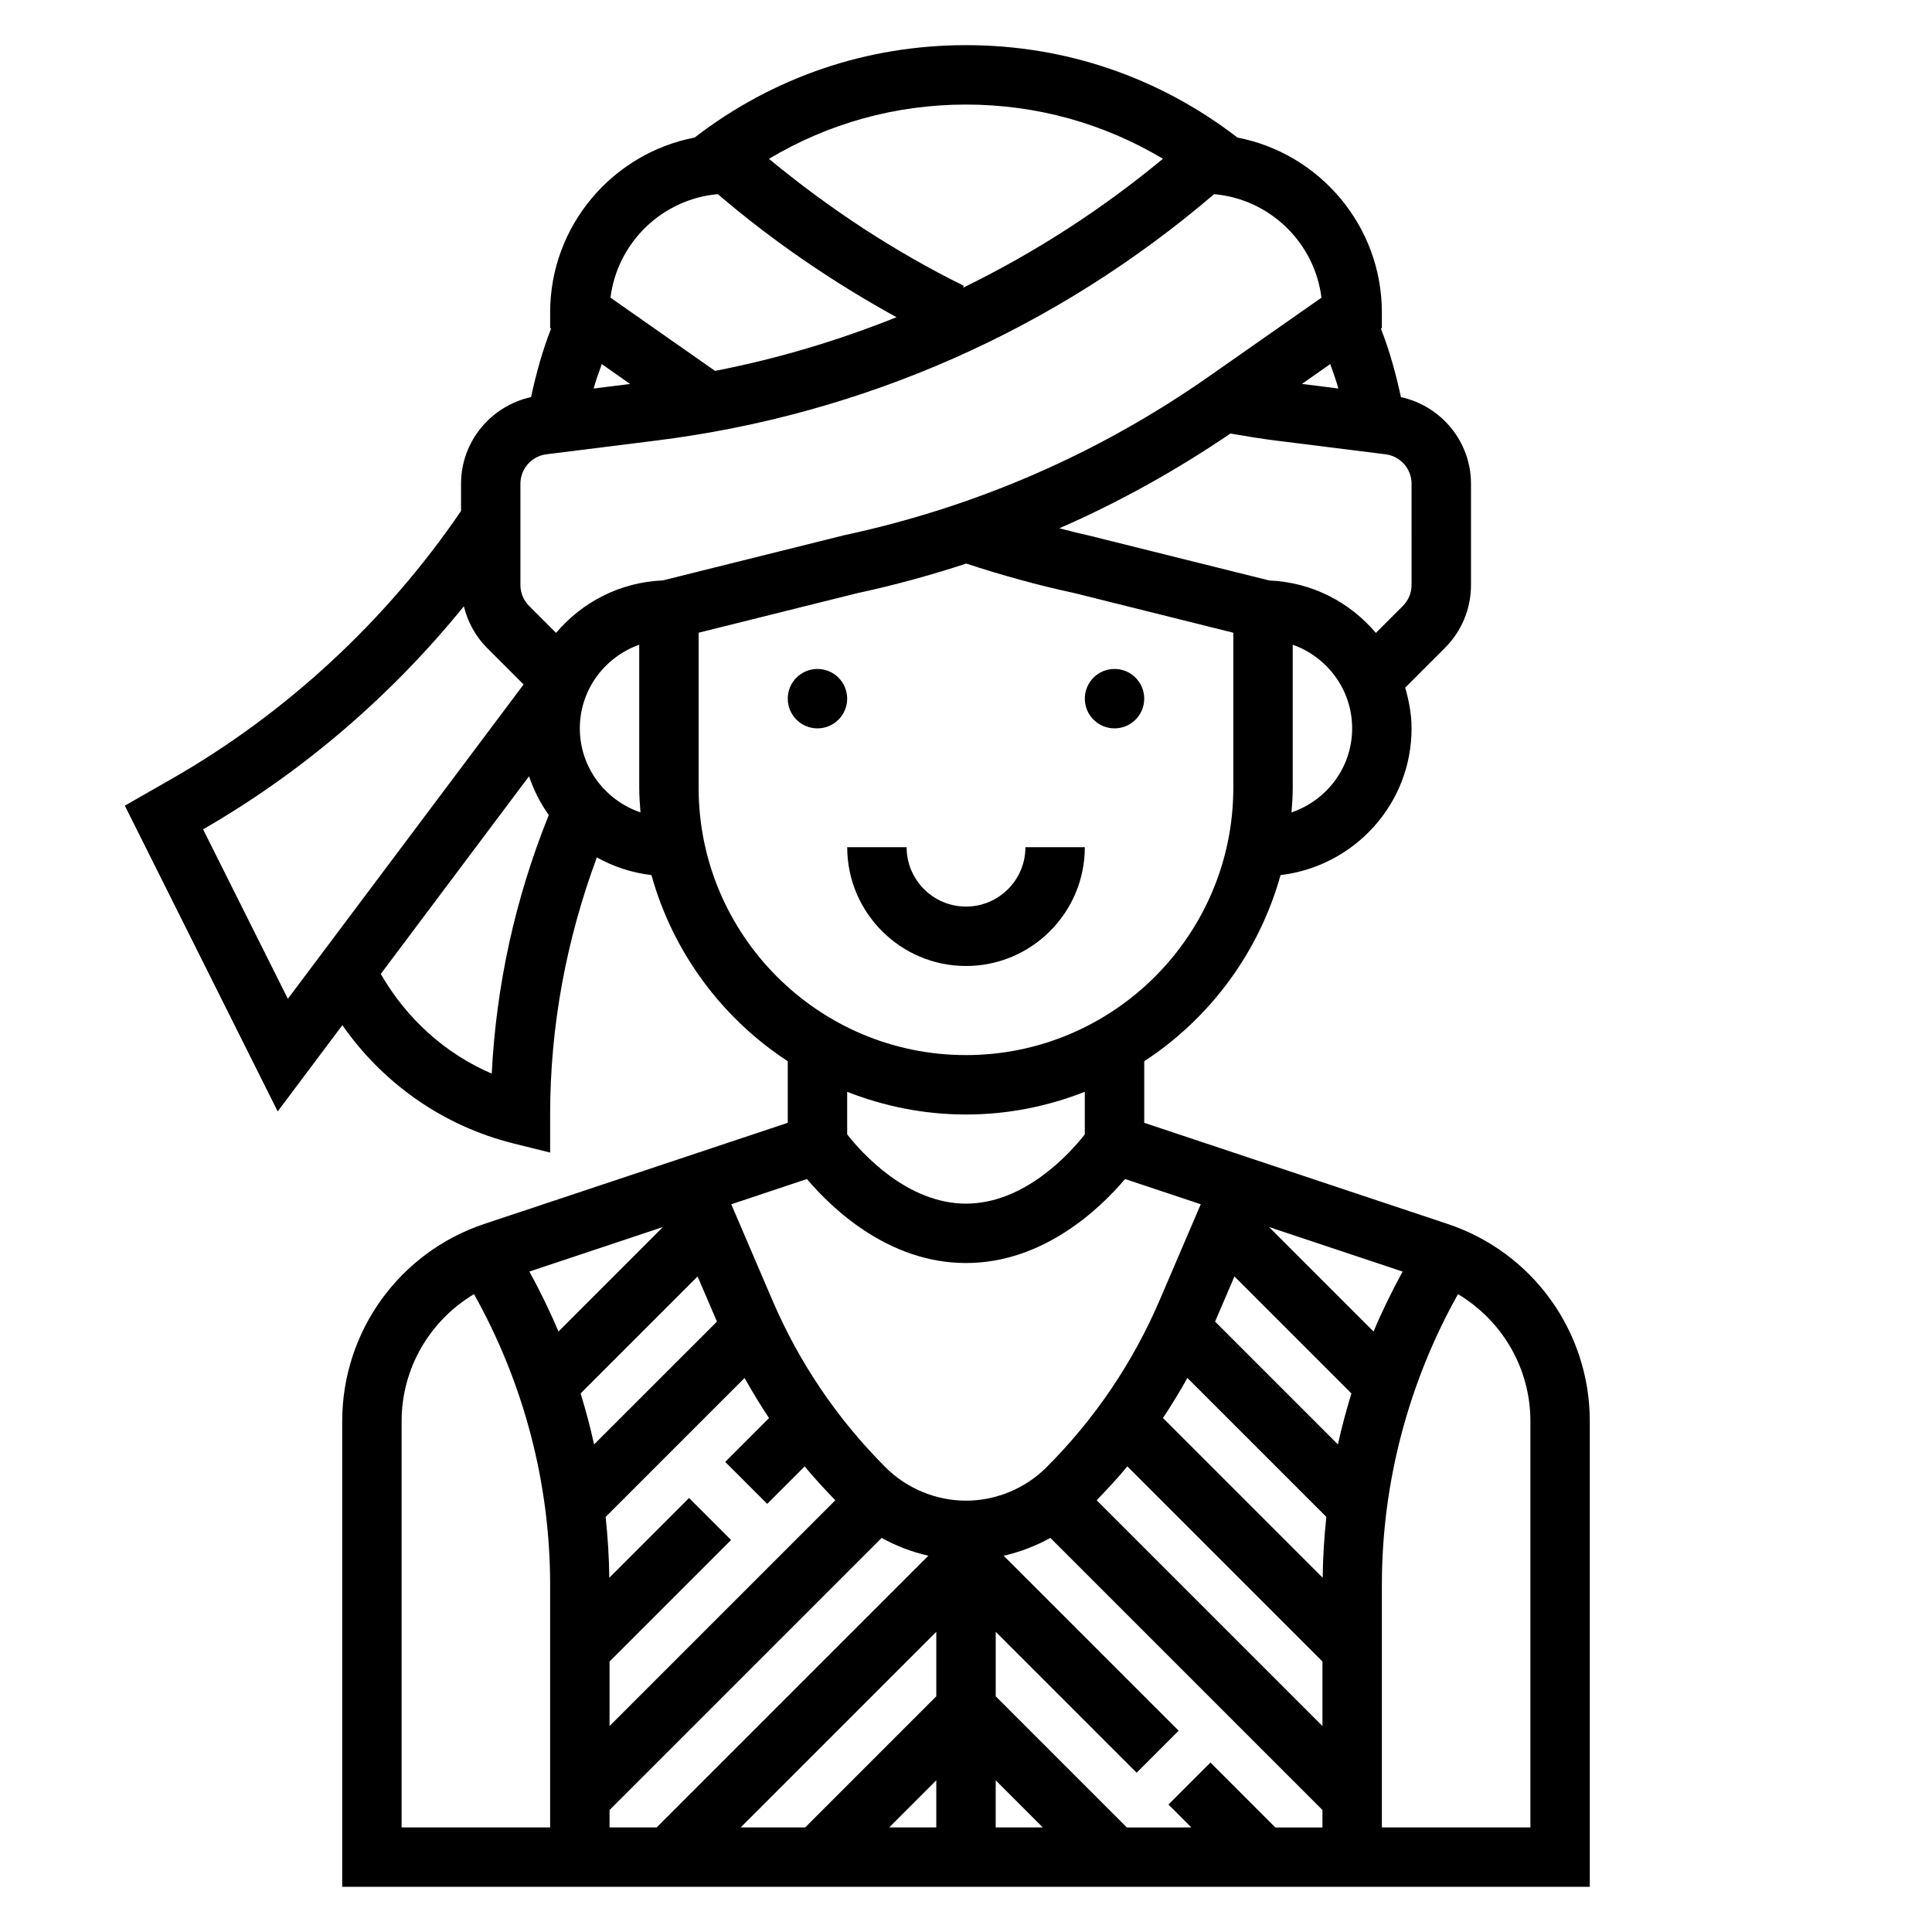 <?xml version="1.0" encoding="UTF-8"?>
<!-- Uploaded to: ICON Repo, www.iconrepo.com, Generator: ICON Repo Mixer Tools -->
<svg fill="#000000" width="800px" height="800px" version="1.1" viewBox="144 144 512 512" xmlns="http://www.w3.org/2000/svg">
 <g>
  <path d="m527.64 468.36-80.406-26.805v-16.312c17.398-11.375 30.418-28.836 36.125-49.332 19.5-2.324 34.723-18.773 34.723-38.887 0-3.769-0.699-7.336-1.691-10.793l10.516-10.516c4.465-4.457 6.922-10.395 6.922-16.707v-26.812c0-11.148-7.863-20.609-18.57-22.961-1.332-6.188-3.008-12.281-5.305-18.145l0.258-0.176v-4.102c0-22.977-16.508-42.156-38.281-46.359-20.773-15.992-45.594-24.488-71.926-24.488s-51.152 8.492-71.926 24.488c-21.777 4.207-38.285 23.383-38.285 46.359v4.102l0.25 0.172c-2.297 5.863-3.977 11.965-5.305 18.145-10.695 2.363-18.559 11.82-18.559 22.973v7.211c-19.805 29.062-46.289 53.625-76.809 71.07l-12.289 7.023 40.508 81.027 17.145-22.859c10.762 15.469 26.727 26.695 45.273 31.332l9.785 2.434v-10.082c0-23.402 4.273-46.273 12.383-68.141 4.394 2.465 9.258 4.07 14.469 4.691 5.699 20.508 18.727 37.957 36.125 49.332v16.312l-80.406 26.797c-22.527 7.516-37.672 28.527-37.672 52.285v123.39h330.62v-123.39c0-23.758-15.148-44.77-37.676-52.277zm-62.859 142.73-11.133 11.133 6.07 6.07h-17.098l-34.746-34.75v-17.098l37.344 37.344 11.133-11.133-46.375-46.375c4.328-0.977 8.5-2.566 12.375-4.723l72.113 72.121v4.613h-12.484zm-117.46-68.547 9.926-9.926c2.551 3.102 5.312 6.055 8.117 8.973l-59.828 59.828v-17.098l32.203-32.203-11.133-11.133-21.137 21.137c-0.055-5.398-0.41-10.777-0.969-16.121l36.824-36.824c2.016 3.629 4.18 7.172 6.473 10.629l-11.609 11.617zm-45.879-15.754c-1-4.559-2.211-9.062-3.574-13.516l31-31 5.133 11.965zm-9.445-29.914c-2.273-5.422-4.871-10.715-7.699-15.902l35.395-11.801zm13.539 126.8 72.117-72.117c3.871 2.156 8.047 3.746 12.375 4.723l-72.008 72.008h-12.484zm86.59-47.234v17.098l-34.746 34.75h-17.098zm0 39.359v12.488h-12.484zm15.746 0 12.484 12.488h-12.484zm63.266-133.53 31 31c-1.363 4.465-2.574 8.965-3.574 13.516l-32.551-32.551zm-12.469 26.898 36.824 36.824c-0.559 5.344-0.914 10.723-0.969 16.121l-42.328-42.328c2.293-3.453 4.457-6.988 6.473-10.617zm-15.91 23.441 51.703 51.703v17.098l-59.828-59.828c2.805-2.918 5.566-5.871 8.125-8.973zm65.246-35.738-27.695-27.695 35.395 11.801c-2.828 5.188-5.426 10.473-7.699 15.895zm-21.742-137.58c0.164-2.164 0.328-4.324 0.328-6.527v-37.91c9.141 3.258 15.742 11.918 15.742 22.168 0.004 10.367-6.758 19.105-16.07 22.27zm31.816-60.285c0 2.102-0.82 4.086-2.305 5.574l-7.148 7.148c-6.887-8.133-16.926-13.43-28.277-13.902l-48.207-12.012c-2.481-0.527-4.938-1.211-7.406-1.812 15.801-6.894 30.922-15.32 45.344-25.113 3.984 0.668 7.965 1.363 11.988 1.859l29.125 3.644c3.918 0.488 6.887 3.844 6.887 7.809zm-19.395-52.051-9.668-1.211 7.519-5.266c0.738 2.156 1.539 4.281 2.148 6.477zm-46.492-60.879c-16.375 13.562-34.133 24.992-52.988 34.18l0.25-0.504c-18.484-9.125-35.777-20.508-51.672-33.66 15.73-9.395 33.52-14.383 52.219-14.383 18.68 0 36.461 4.981 52.191 14.367zm-117.96 9.375c14.617 12.5 30.535 23.363 47.359 32.613-15.5 6.195-31.559 11.027-48.105 14.219l-27.703-19.398c1.82-14.602 13.691-26.137 28.449-27.434zm-23.246 50.301-9.668 1.211c0.598-2.195 1.41-4.32 2.156-6.473zm-29.07 26.449c0-3.961 2.969-7.32 6.894-7.809l29.125-3.644c54.844-6.856 105.88-29.418 147.82-65.297 14.762 1.309 26.633 12.832 28.449 27.434l-29.789 20.852c-29.207 20.445-61.691 34.598-96.816 42.133l-47.957 11.949c-11.359 0.473-21.387 5.769-28.277 13.902l-7.148-7.148c-1.48-1.48-2.301-3.465-2.301-5.566zm-84.098 91.578c26.402-15.191 49.91-35.426 69.109-59.109 1.016 4.133 3.07 7.957 6.156 11.043l9.676 9.676-62.473 83.305zm76.5 64.738c-12.398-5.305-22.617-14.625-29.41-26.41l39.289-52.387c1.266 3.699 2.992 7.156 5.242 10.266l-0.219 0.543c-8.723 21.809-13.719 44.633-14.902 67.988zm23.344-91.496c0-10.25 6.606-18.91 15.742-22.168v37.91c0 2.203 0.164 4.359 0.332 6.527-9.312-3.164-16.074-11.902-16.074-22.27zm31.484 15.742v-41.086l42.02-10.477c9.824-2.109 19.453-4.746 28.898-7.848 9.438 3.094 19.066 5.769 28.504 7.785l42.277 10.543v41.082c0 39.062-31.781 70.848-70.848 70.848-39.07 0-70.852-31.785-70.852-70.848zm70.852 86.594c11.117 0 21.711-2.18 31.488-6.016v11.289c-3.867 4.914-15.871 18.344-31.488 18.344s-27.621-13.43-31.488-18.344v-11.289c9.777 3.836 20.371 6.016 31.488 6.016zm-42.156 17.098c6.629 7.824 21.648 22.262 42.156 22.262s35.527-14.438 42.156-22.262l20.059 6.684-10.871 25.371c-7.117 16.617-17.223 31.543-30.023 44.352-5.625 5.613-13.387 8.832-21.32 8.832s-15.695-3.219-21.309-8.824c-12.809-12.809-22.906-27.734-30.023-44.352l-10.871-25.371zm-107.41 64.18c0-14.059 7.496-26.68 19.191-33.676 13.156 23.52 20.168 50.02 20.168 77.02v64.309h-39.359zm299.14 107.65h-39.359v-64.305c0-27 7.016-53.5 20.168-77.02 11.699 6.996 19.191 19.613 19.191 33.672z"/>
  <path d="m447.23 329.15c0 4.348-3.523 7.875-7.871 7.875s-7.871-3.527-7.871-7.875c0-4.348 3.523-7.871 7.871-7.871s7.871 3.523 7.871 7.871"/>
  <path d="m368.51 329.15c0 4.348-3.527 7.875-7.875 7.875-4.348 0-7.871-3.527-7.871-7.875 0-4.348 3.523-7.871 7.871-7.871 4.348 0 7.875 3.523 7.875 7.871"/>
  <path d="m431.49 368.51h-15.742c0 8.684-7.062 15.742-15.742 15.742-8.684 0-15.742-7.062-15.742-15.742h-15.742c0 17.367 14.121 31.488 31.488 31.488 17.355 0 31.48-14.125 31.48-31.488z"/>
 </g>
</svg>
